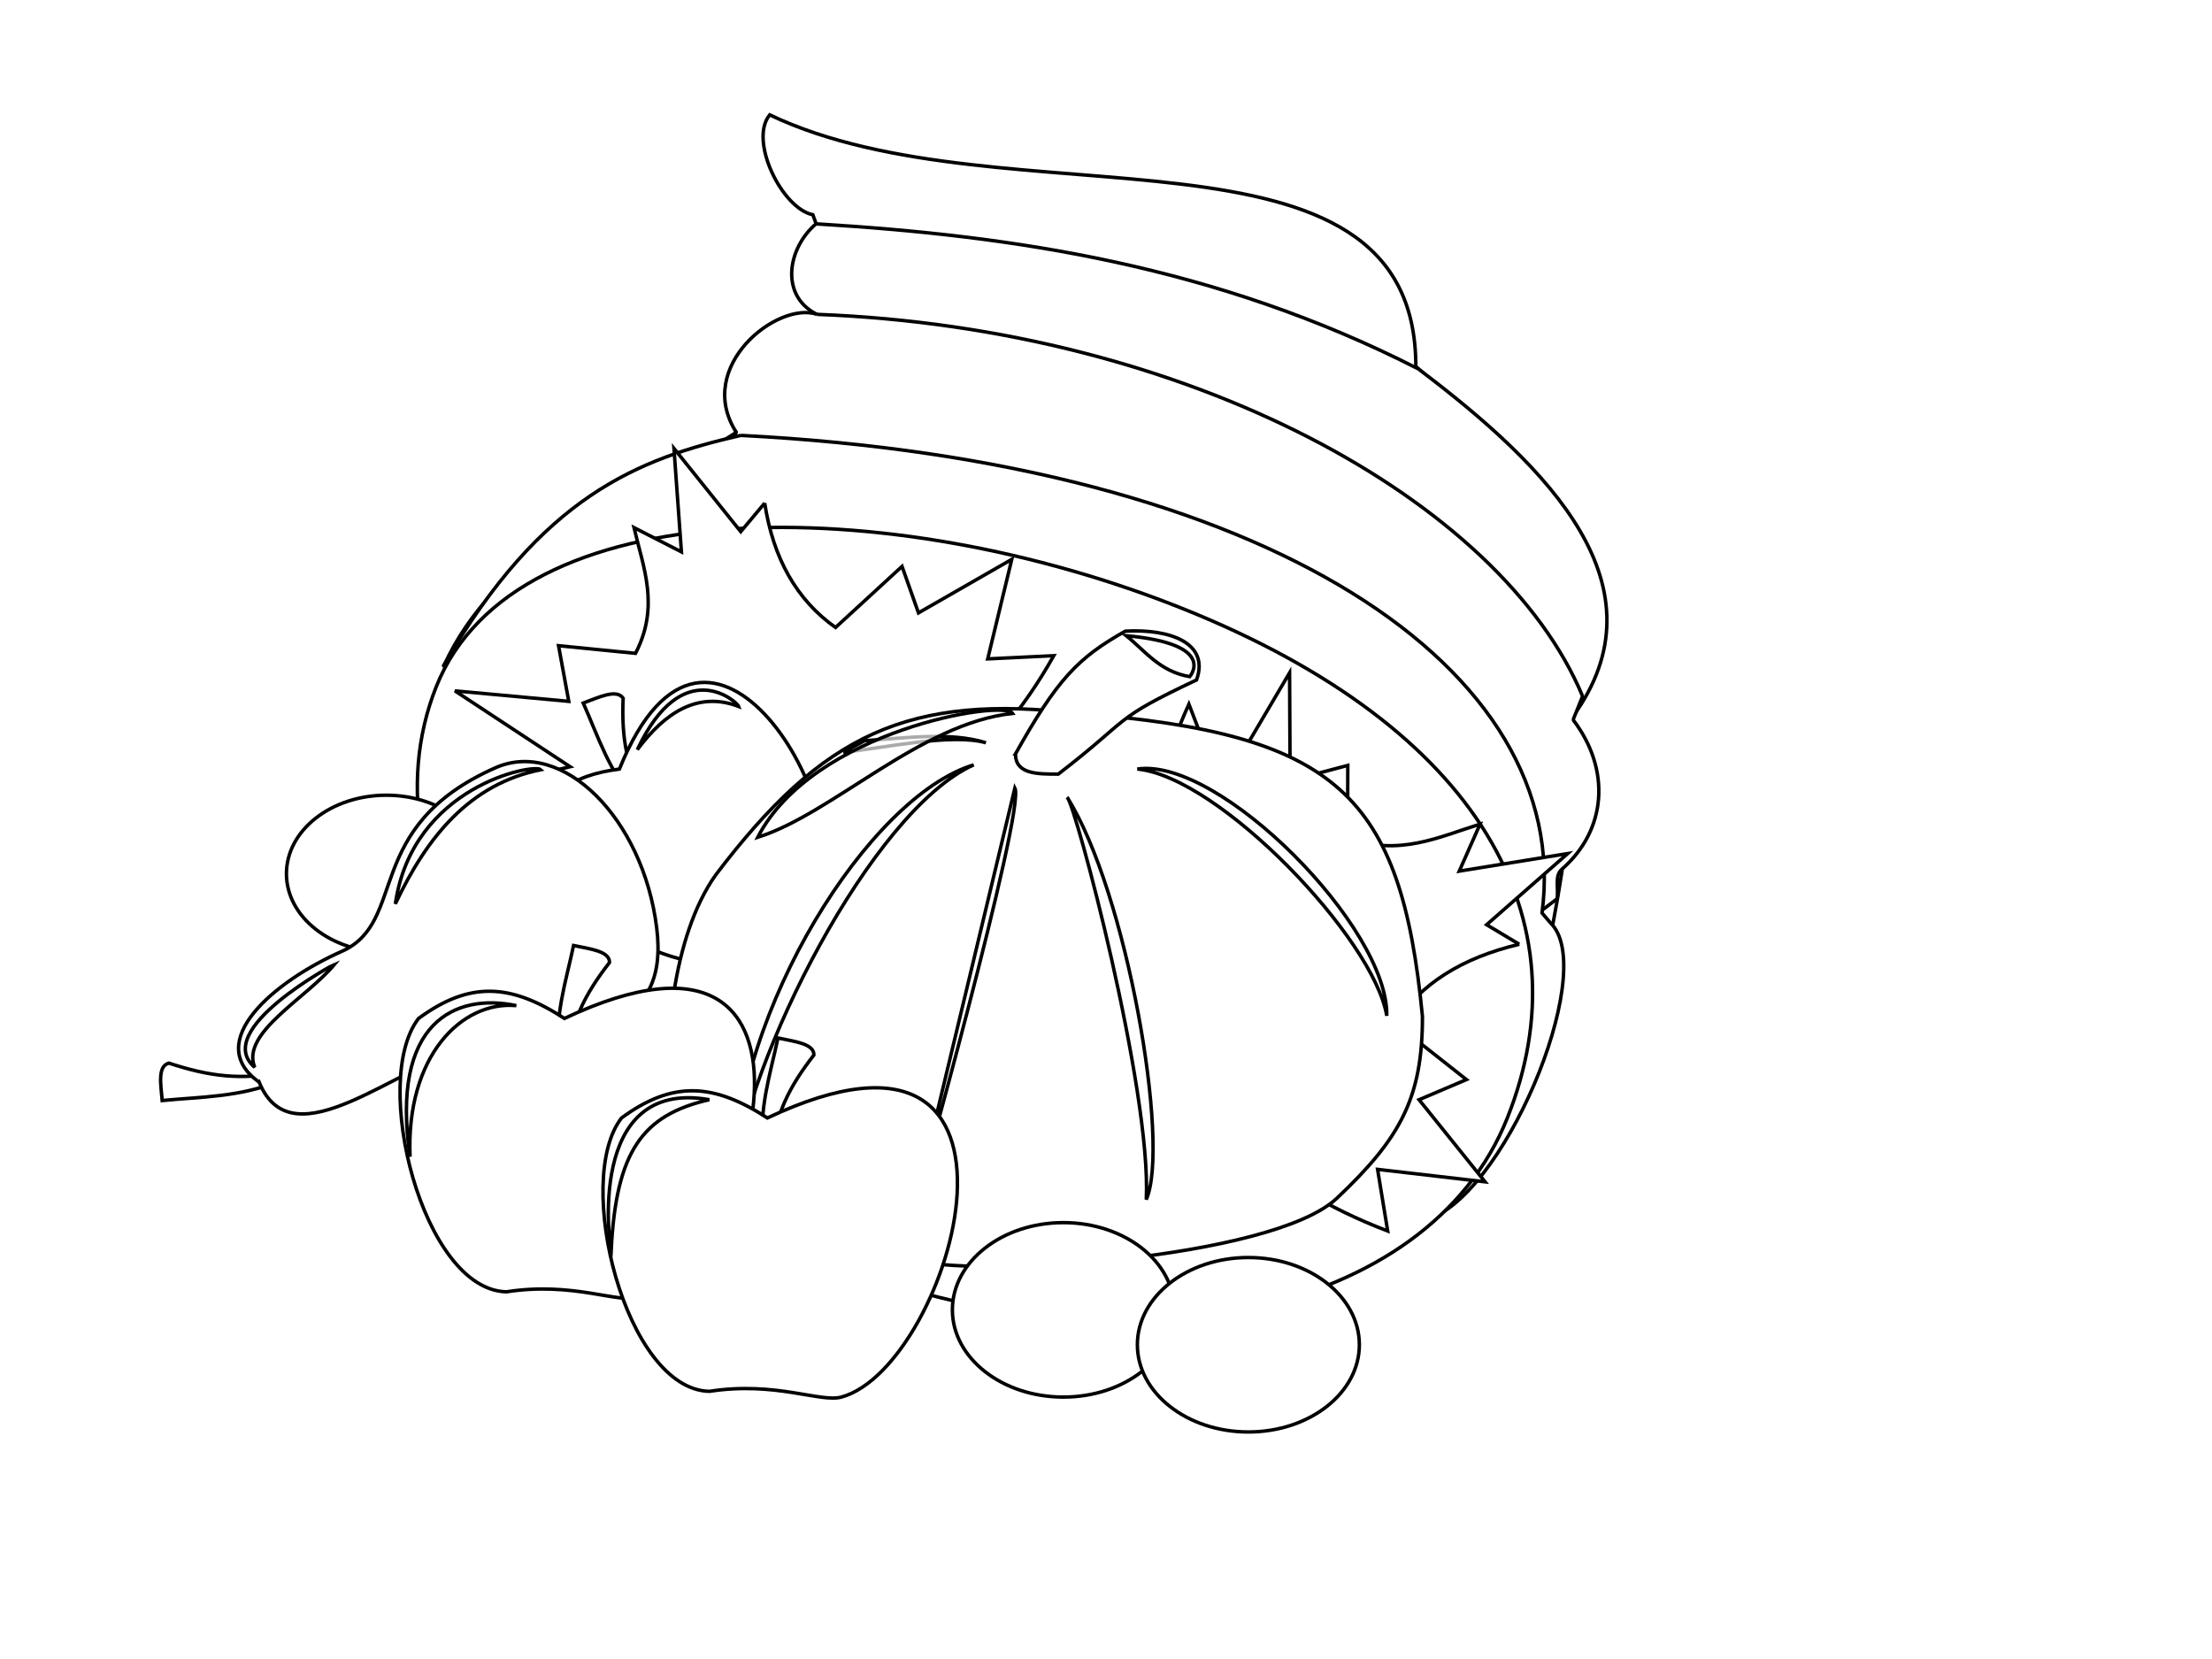 <?xml version="1.0"?><svg width="640" height="480" xmlns="http://www.w3.org/2000/svg" xmlns:xlink="http://www.w3.org/1999/xlink">
 <defs>
  <linearGradient id="linearGradient3115">
   <stop offset="0" id="stop3117" stop-color="#4d4d4d"/>
   <stop offset="1" id="stop3119" stop-color="#2b2b2b"/>
  </linearGradient>
  <linearGradient id="linearGradient3679">
   <stop offset="0" id="stop3681" stop-color="#552200"/>
   <stop offset="1" id="stop3683" stop-color="#b6632c"/>
  </linearGradient>
  <linearGradient id="linearGradient3669">
   <stop offset="0" id="stop3671" stop-color="#ffd73b"/>
   <stop offset="1" id="stop3673" stop-color="#ee8400"/>
  </linearGradient>
  <filter id="filter3798" x="-0.155" width="1.309" y="-0.241" height="1.482">
   <feGaussianBlur stdDeviation="0.204" id="feGaussianBlur3800"/>
  </filter>
  <filter id="filter3812">
   <feGaussianBlur stdDeviation="0.24" id="feGaussianBlur3814"/>
  </filter>
  <radialGradient xlink:href="#linearGradient3669" id="radialGradient2872" gradientUnits="userSpaceOnUse" gradientTransform="matrix(0.401,0.905,-0.769,0.34,797.5,661.729)" cx="17.36" cy="1023.915" fx="17.36" fy="1023.915" r="17.592"/>
  <linearGradient xlink:href="#linearGradient3669" id="linearGradient2874" gradientUnits="userSpaceOnUse" x1="18.192" y1="29.262" x2="23.01" y2="29.262"/>
  <linearGradient xlink:href="#linearGradient3669" id="linearGradient2876" gradientUnits="userSpaceOnUse" x1="11.123" y1="26.014" x2="16.945" y2="29.08"/>
  <linearGradient xlink:href="#linearGradient3669" id="linearGradient2878" gradientUnits="userSpaceOnUse" x1="25.417" y1="29.106" x2="31.867" y2="29.106"/>
  <linearGradient xlink:href="#linearGradient3679" id="linearGradient2880" gradientUnits="userSpaceOnUse" x1="28.548" y1="1017.85" x2="26.145" y2="1015.926"/>
  <linearGradient xlink:href="#linearGradient3669" id="linearGradient2882" gradientUnits="userSpaceOnUse" x1="18.296" y1="1022.448" x2="18.296" y2="1020.889"/>
  <linearGradient xlink:href="#linearGradient3669" id="linearGradient2884" gradientUnits="userSpaceOnUse" x1="28.691" y1="23.841" x2="40.335" y2="20.151"/>
  <linearGradient id="linearGradient3613-4-2">
   <stop id="stop3615-96-7" offset="0" stop-color="#ff5959"/>
   <stop id="stop3617-6-3" offset="1" stop-color="#d90000"/>
  </linearGradient>
  <linearGradient id="linearGradient3764">
   <stop id="stop3766" offset="0" stop-color="#7ed249"/>
   <stop id="stop3768" offset="1" stop-color="#286325"/>
  </linearGradient>
  <linearGradient id="linearGradient2911">
   <stop id="stop2913" offset="0" stop-color="#9a5723"/>
   <stop id="stop2915" offset="1" stop-color="#db9762"/>
  </linearGradient>
  <linearGradient xlink:href="#linearGradient2911" id="linearGradient3087" x1="19.654" y1="-1.687" x2="19.427" y2="4.991" gradientUnits="userSpaceOnUse"/>
  <linearGradient xlink:href="#linearGradient2911" id="linearGradient3089" x1="28.125" y1="9.375" x2="24.125" y2="17.438" gradientUnits="userSpaceOnUse"/>
  <linearGradient xlink:href="#linearGradient2911" id="linearGradient3091" x1="27.188" y1="14.438" x2="24.75" y2="20.484" gradientUnits="userSpaceOnUse"/>
  <linearGradient xlink:href="#linearGradient2911" id="linearGradient3093" x1="26.234" y1="17.312" x2="24.125" y2="24.375" gradientUnits="userSpaceOnUse"/>
  <radialGradient xlink:href="#linearGradient3613-4-2" id="radialGradient3097" cx="18.812" cy="1040.836" fx="18.812" fy="1040.836" r="4.791" gradientTransform="matrix(0.744,0.796,-0.678,0.634,710.688,366.446)" gradientUnits="userSpaceOnUse"/>
  <radialGradient xlink:href="#linearGradient3613-4-2" id="radialGradient3099" cx="13" cy="1038.094" fx="13" fy="1038.094" r="4.791" gradientTransform="matrix(0.388,0.952,-0.859,0.351,900.122,661.991)" gradientUnits="userSpaceOnUse"/>
  <radialGradient xlink:href="#linearGradient3613-4-2" id="radialGradient3101" cx="16.312" cy="1030.197" fx="16.312" fy="1030.197" r="3.884" gradientTransform="matrix(0.344,1.217,-0.994,0.281,1034.412,720.878)" gradientUnits="userSpaceOnUse"/>
  <linearGradient xlink:href="#linearGradient3764" id="linearGradient3105" x1="21.5" y1="1027.737" x2="19.647" y2="1018.612" gradientUnits="userSpaceOnUse"/>
  <linearGradient xlink:href="#linearGradient3764" id="linearGradient3107" x1="30.099" y1="1034.603" x2="44.568" y2="1034.603" gradientUnits="userSpaceOnUse"/>
  <radialGradient xlink:href="#linearGradient3679" id="radialGradient3109" cx="19.312" cy="18.5" fx="19.312" fy="18.5" r="3" gradientTransform="matrix(1.555,0.153,-0.146,1.479,-8.02,-11.825)" gradientUnits="userSpaceOnUse"/>
  <radialGradient xlink:href="#linearGradient3679" id="radialGradient3111" cx="19.562" cy="18.5" fx="19.562" fy="18.5" r="3" gradientTransform="matrix(1.479,3.1666668e-8,-1.7840376e-8,0.833,-9.374,3.083)" gradientUnits="userSpaceOnUse"/>
  <radialGradient xlink:href="#linearGradient3679" id="radialGradient3113" cx="19.542" cy="18.5" fx="19.542" fy="18.5" r="3" gradientTransform="matrix(1.486,4.5288099e-7,-2.5473629e-7,0.834,-9.499,3.077)" gradientUnits="userSpaceOnUse"/>
  <radialGradient xlink:href="#linearGradient3115" id="radialGradient3121" cx="15.625" cy="1021.125" fx="15.625" fy="1021.125" r="15.072" gradientTransform="matrix(0.244,1.155,-1.054,0.222,1088.527,779.107)" gradientUnits="userSpaceOnUse"/>
  <radialGradient xlink:href="#linearGradient3669" id="radialGradient3142" cx="8.25" cy="1037.284" fx="8.25" fy="1037.284" r="5.669" gradientTransform="matrix(2.686,-0.065,0.033,1.376,-48.224,-389.741)" gradientUnits="userSpaceOnUse"/>
  <linearGradient xlink:href="#linearGradient3679" id="linearGradient3148" x1="20.418" y1="32.709" x2="22.009" y2="32.134" gradientUnits="userSpaceOnUse" gradientTransform="translate(0.088,1004.937)"/>
  <linearGradient xlink:href="#linearGradient3679" id="linearGradient3152" gradientUnits="userSpaceOnUse" gradientTransform="translate(-5.436,1002.285)" x1="20.418" y1="32.709" x2="22.009" y2="32.134"/>
  <linearGradient xlink:href="#linearGradient3679" id="linearGradient3156" gradientUnits="userSpaceOnUse" gradientTransform="matrix(0.83,-0.558,0.558,0.83,-19.677,1012.093)" x1="20.418" y1="32.709" x2="22.009" y2="32.134"/>
  <linearGradient xlink:href="#linearGradient3679" id="linearGradient3160" gradientUnits="userSpaceOnUse" gradientTransform="matrix(-0.293,-0.956,0.956,-0.293,-21.153,1067.598)" x1="20.418" y1="32.709" x2="22.009" y2="32.134"/>
  <filter id="filter3964" x="-0.106" width="1.213" y="-0.171" height="1.342">
   <feGaussianBlur stdDeviation="0.122" id="feGaussianBlur3966"/>
  </filter>
  <filter id="filter3968">
   <feGaussianBlur stdDeviation="0.122" id="feGaussianBlur3970"/>
  </filter>
  <filter id="filter3972" x="-0.121" width="1.241" y="-0.098" height="1.197">
   <feGaussianBlur stdDeviation="0.122" id="feGaussianBlur3974"/>
  </filter>
  <filter id="filter3976">
   <feGaussianBlur stdDeviation="0.122" id="feGaussianBlur3978"/>
  </filter>
  <filter id="filter3980" x="-0.107" width="1.214" y="-0.066" height="1.133">
   <feGaussianBlur stdDeviation="0.122" id="feGaussianBlur3982"/>
  </filter>
 </defs>
 <g>
  <path d="m437.083,318.385c11.39,-41.088 18.832,-78.177 18.115,-111.16c-0.864,-39.766 -13.588,-73.563 -45.553,-101.201c-0.017,-76.101 -118.964,-40.327 -186.943,-72.796c-6.115,7.424 3.547,27.101 12.483,28.908c28.669,73.607 -77.589,66.317 -106.738,130.46c42.818,60.57 110.072,-36.821 200.63,-0.371c90.557,36.45 58.608,94.779 108.007,126.161l0,0z" id="path2908" stroke="#000000" fill-rule="evenodd" fill="#ffffff"/>
  <path d="m236.082,64.775c-8.199,7.046 -10.389,20.432 -0.178,25.944c5.908,3.189 1.607,9.45 -1.494,14.436l0.334,2.524c0.669,-1.893 38.803,29.023 41.48,30.916c2.621,1.854 171.21,85.446 178.295,88.962c0.47,-6.888 -3.415,-14.762 0.518,-20.181c27.279,-37.591 -6.537,-71.858 -44.674,-100.644c-58.474,-29.815 -116.941,-38.531 -174.281,-41.957l0,0z" id="path2918" stroke-dashoffset="0" stroke-miterlimit="4" stroke-width="1px" stroke="#000000" fill="#ffffff"/>
  <path d="m236.417,90.959c-11.362,-3.943 -35.568,15.024 -23.416,34.071l-2.342,7.256c2.007,1.262 -15.388,50.475 -12.042,54.891c0.629,0.831 11.46,4.673 25.757,9.464c30.521,-10.803 65.235,-20.303 104.702,-4.417c40.902,16.464 56.866,37.47 66.568,58.362c15.147,4.656 47.835,14.827 47.835,14.827l7.025,-5.363c0.498,-2.879 -0.833,-6.619 1.39,-8.556c12.99,-11.319 14.23,-28.83 3.293,-43.181c-0.077,-0.187 2.754,-6.754 2.676,-6.94c-23.709,-56.664 -114.244,-106.363 -221.447,-110.414l-0,0z" id="path2916" stroke-dashoffset="0" stroke-miterlimit="4" stroke-width="1px" stroke="#000000" fill="#ffffff"/>
  <path d="m214.339,125.976c-29.525,6.76 -57.642,17.443 -85.97,66.564c42.818,60.57 110.15,-36.766 200.707,-0.315c81.169,32.671 64.213,82.795 95.336,115.461c5.733,0.947 -16.757,45.158 -12.377,45.427c22.577,-5.598 49.944,-70.821 37.131,-85.492c-0.907,-0.943 -3.011,-3.47 -3.011,-3.47c9.277,-70.699 -78.994,-130.372 -231.817,-138.175l0,-0z" id="path2914" stroke-dashoffset="0" stroke-miterlimit="4" stroke-width="1px" stroke="#000000" fill="#ffffff"/>
  <path d="m436.12,323.459c-22.843,57.356 -110.737,75.929 -196.317,41.483c-85.58,-34.445 -136.439,-108.867 -113.596,-166.225c22.843,-57.357 130.969,-56.851 216.549,-22.403c85.58,34.445 116.207,89.788 93.364,147.145z" id="path2906" stroke="#000000" fill-rule="evenodd" fill="#ffffff"/>
  <path id="path2904" d="m439.577,273.206c-16.556,3.901 -28.608,11.467 -35.898,22.901l20.604,16.247l-13.703,5.83l19.089,23.751l-31.093,-3.602l2.927,17.841c-70.453,-26.907 -86.84,-87.038 -57.521,-152.445l9.377,24.432l19.757,-33.505l0.155,31.21l16.686,-4.414l-0.064,21.119c15.089,5.23 26.374,-0.404 38.332,-4.122l-6.012,13.593l31.366,-5.078l-23.45,20.588l9.438,5.656l0.011,-0.002z" stroke-width="1px" stroke="#000000" fill="#ffffff"/>
  <path d="m221.251,145.539c2.429,15.93 9.181,28.007 20.501,36.011l19.236,-17.675l4.754,13.45l26.998,-15.49l-6.966,28.802l19.119,-0.928c-35.56,63.356 -100.658,72.604 -166.666,38.438l26.726,-6.309l-33.329,-21.948l32.938,3.034l-2.957,-16.104l22.271,2.211c7.053,-13.623 2.257,-24.784 -0.445,-36.381l13.727,7.025l-2.163,-29.944l19.328,24.096l6.929,-8.278l-0.001,-0.01l0,-0z" id="path2902" stroke-width="1px" stroke="#000000" fill="#ffffff"/>
  <path d="m140.679,252.794c0,12.545 -12.94,22.714 -28.902,22.714c-15.962,0 -28.902,-10.169 -28.902,-22.714c0,-12.545 12.94,-22.714 28.902,-22.714c15.962,0 28.902,10.169 28.902,22.714z" id="path2898" stroke="#000000" fill-rule="evenodd" fill="#ffffff"/>
  <path d="m184.244,232.301c-7.962,-8.897 -11.131,-19.05 -15.49,-28.889c4.58,-1.691 9.619,-4.152 11.54,-1.41c-0.489,11.595 0.927,20.261 6.97,30.533l-3.02,-0.232l0.001,-0.002l0,-0z" id="path3154" stroke-width="1px" stroke="#000000" fill="#ffffff"/>
  <path d="m155.287,243.241c2.005,17.12 44.093,43.981 58.105,32.353c9.209,-11.082 20.043,-13.89 22.566,-17.814c13.392,-20.83 -30.495,-100.231 -56.743,-35.271c-14.325,1.909 -21.523,7.247 -23.928,20.732z" id="path2896" stroke-width="1px" stroke="#000000" fill="#ffffff"/>
  <path id="path3158" d="m80.739,312.83c-11.341,4.6 -22.563,4.509 -33.812,5.586c-0.385,-4.625 -1.418,-9.887 1.922,-10.823c11.623,3.81 20.829,5.05 33.005,2.582l-1.113,2.657l-0.002,-0.001l0,0z" stroke-width="1px" stroke="#000000" fill="#ffffff"/>
  <path d="m74.977,313.094c9.762,23.913 40.688,-5.868 61.42,-9.825c33.619,-3.724 57.345,-4.787 53.599,-34.865c-3.949,-31.706 -27.279,-54.835 -46.661,-46.26c-38.763,17.151 -25.124,44.568 -44.506,53.144c-19.382,8.576 -40.336,26.112 -23.853,37.807l0,0z" id="path2888" stroke-width="1px" stroke="#000000" fill="#ffffff"/>
  <g id="g2861">
   <path id="path2867" d="m207.035,253.199c-12.395,17.535 -15.556,49.276 -12.395,70.138c6.198,40.914 49.581,35.069 68.174,40.914c18.593,5.845 105.361,0 123.954,-17.535c18.593,-17.534 24.791,-29.224 24.791,-52.604c-6.198,-64.293 -24.791,-81.828 -99.163,-87.672c-49.581,-5.845 -74.372,5.845 -105.36,46.759l0,-0z" stroke-width="1px" stroke="#000000" fill="#ffffff"/>
   <path id="path3725" d="m293.641,227.978l-29.637,123.646c0,0 32.858,-117.57 29.637,-123.646z" stroke-width="1px" stroke="#000000" fill="#ffffff"/>
   <path id="path3713" d="m281.722,221.295c-30.363,9.2 -68.984,71.129 -69.26,119.696c3.194,-33.835 39.62,-106.383 69.26,-119.696z" stroke-width="1px" stroke="#000000" fill="#ffffff"/>
   <path id="path3727" d="m308.782,230.712c2.256,1.702 24.385,84.486 22.872,116.355c7.014,-16.053 -5.722,-89.311 -22.872,-116.355z" stroke-width="1px" stroke="#000000" fill="#ffffff"/>
   <path id="path3650" d="m293.803,218.13c12.073,-21.556 18.026,-27.778 31.787,-35.518c13.035,-0.709 24.445,3.46 20.603,14.12c-24.791,11.69 -18.425,10.619 -39.994,27.243c-6.198,0 -12.395,0 -12.395,-5.845z" stroke-width="1px" stroke="#000000" fill="#ffffff"/>
   <path id="path3746" d="m285.266,214.915c-10.207,-3.236 -23.395,-1.367 -35.113,-0.608l-6.121,3.342c11.493,-1.172 31.454,-5.601 41.234,-2.734z" stroke-width="1px" stroke="#000000" fill="#ffffff"/>
   <path id="path3729" d="m329.077,222.51c23.682,2.291 68.4,48.948 72.159,71.392c0.527,-25.531 -48.456,-74.935 -72.159,-71.392z" stroke-width="1px" stroke="#000000" fill="#ffffff"/>
   <path id="path3788" d="m325.855,183.928c5.561,4.477 9.645,10.347 18.362,11.848c0,0 8.376,-9.418 -18.362,-11.848z" filter="url(#filter3798)" stroke-width="1px" stroke="#000000" fill-opacity="0.48" fill="#ffffff"/>
   <path id="path3802" d="m219.227,242.257c21.547,-6.737 47.044,-32.998 73.77,-35.848c-2.487,-4.105 -57.76,4.852 -73.77,35.848z" filter="url(#filter3812)" stroke-width="1px" stroke="#000000" fill-opacity="0.671" fill="#ffffff"/>
  </g>
  <path id="path3150" d="m161.693,305.683c-1.336,-11.574 2.047,-21.664 4.258,-32.122c4.801,1.009 10.437,1.623 10.408,4.908c-7.273,9.361 -11.23,17.297 -12.3,28.998l-2.365,-1.784z" stroke-width="1px" stroke="#000000" fill="#ffffff"/>
  <path d="m121.11,294.663c-14.035,18.037 1.193,78.607 25.43,79.097c19.135,-2.969 32.113,3.325 38.183,1.662c32.217,-8.824 64.226,-121.14 -21.409,-80.76c-15.481,-10.046 -27.339,-10.905 -42.204,0z" id="path2886" stroke-width="1px" stroke="#000000" fill="#ffffff"/>
  <path id="path2890" d="m339.781,378.981c0,13.939 -14.378,25.237 -32.113,25.237c-17.736,0 -32.113,-11.299 -32.113,-25.237c0,-13.939 14.378,-25.237 32.113,-25.237c17.736,0 32.113,11.299 32.113,25.237z" stroke="#000000" fill-rule="evenodd" fill="#ffffff"/>
  <path d="m393.303,389.076c0,13.939 -14.377,25.237 -32.113,25.237c-17.736,0 -32.113,-11.299 -32.113,-25.237c0,-13.939 14.378,-25.237 32.113,-25.237c17.736,0 32.113,11.299 32.113,25.237z" id="path2892" stroke="#000000" fill-rule="evenodd" fill="#ffffff"/>
  <path d="m220.827,332.452c-1.336,-11.574 2.047,-21.664 4.258,-32.122c4.801,1.009 10.437,1.622 10.408,4.908c-7.273,9.361 -11.23,17.297 -12.3,28.998l-2.365,-1.784l0,0z" id="path3144" stroke-width="1px" stroke="#000000" fill="#ffffff"/>
  <path id="path2894" d="m179.829,323.459c-14.035,18.037 1.193,78.607 25.43,79.097c19.135,-2.969 32.113,3.325 38.183,1.662c32.217,-8.824 64.226,-121.14 -21.409,-80.76c-15.481,-10.046 -27.339,-10.905 -42.204,0z" stroke-width="1px" stroke="#000000" fill="#ffffff"/>
  <path d="m205.216,318.175c-19.303,4.42 -26.991,14.866 -28.384,43.722c-0.325,-0.614 -7.635,-50.092 28.384,-43.722z" id="path3162" fill-opacity="0.549" filter="url(#filter3980)" stroke-dashoffset="0" stroke-miterlimit="4" stroke-width="1px" stroke="#000000" fill="#ffffff"/>
  <path d="m149.393,290.961c-15.786,-1.453 -31.977,14.6 -30.75,43.721c-5.773,-39.073 13.177,-47.439 30.75,-43.721z" id="path3164" fill-opacity="0.549" filter="url(#filter3976)" stroke-dashoffset="0" stroke-miterlimit="4" stroke-width="1px" stroke="#000000" fill="#ffffff"/>
  <path d="m73.702,308.806c-4.116,-9.964 14.946,-19.927 23.18,-29.892c-0.058,0.02 -35.86,19.09 -23.18,29.892z" id="path3166" fill-opacity="0.549" filter="url(#filter3972)" stroke-dashoffset="0" stroke-miterlimit="4" stroke-width="1px" stroke="#000000" fill="#ffffff"/>
  <path d="m114.386,261.515c9.206,-19.515 21.595,-34.695 42.103,-38.814c-1.987,-1.874 -37.14,4.681 -42.103,38.814z" id="path3168" fill-opacity="0.549" filter="url(#filter3968)" stroke-dashoffset="0" stroke-miterlimit="4" stroke-width="1px" stroke="#000000" fill="#ffffff"/>
  <path d="m184.401,216.902c8.023,-10.788 17.567,-16.993 29.331,-12.492c-0.532,-1.505 -16.292,-15.309 -29.331,12.492z" id="path3170" fill-opacity="0.549" filter="url(#filter3964)" stroke-dashoffset="0" stroke-miterlimit="4" stroke-width="1px" stroke="#000000" fill="#ffffff"/>
  <title>Layer 1</title>
 </g>
</svg>